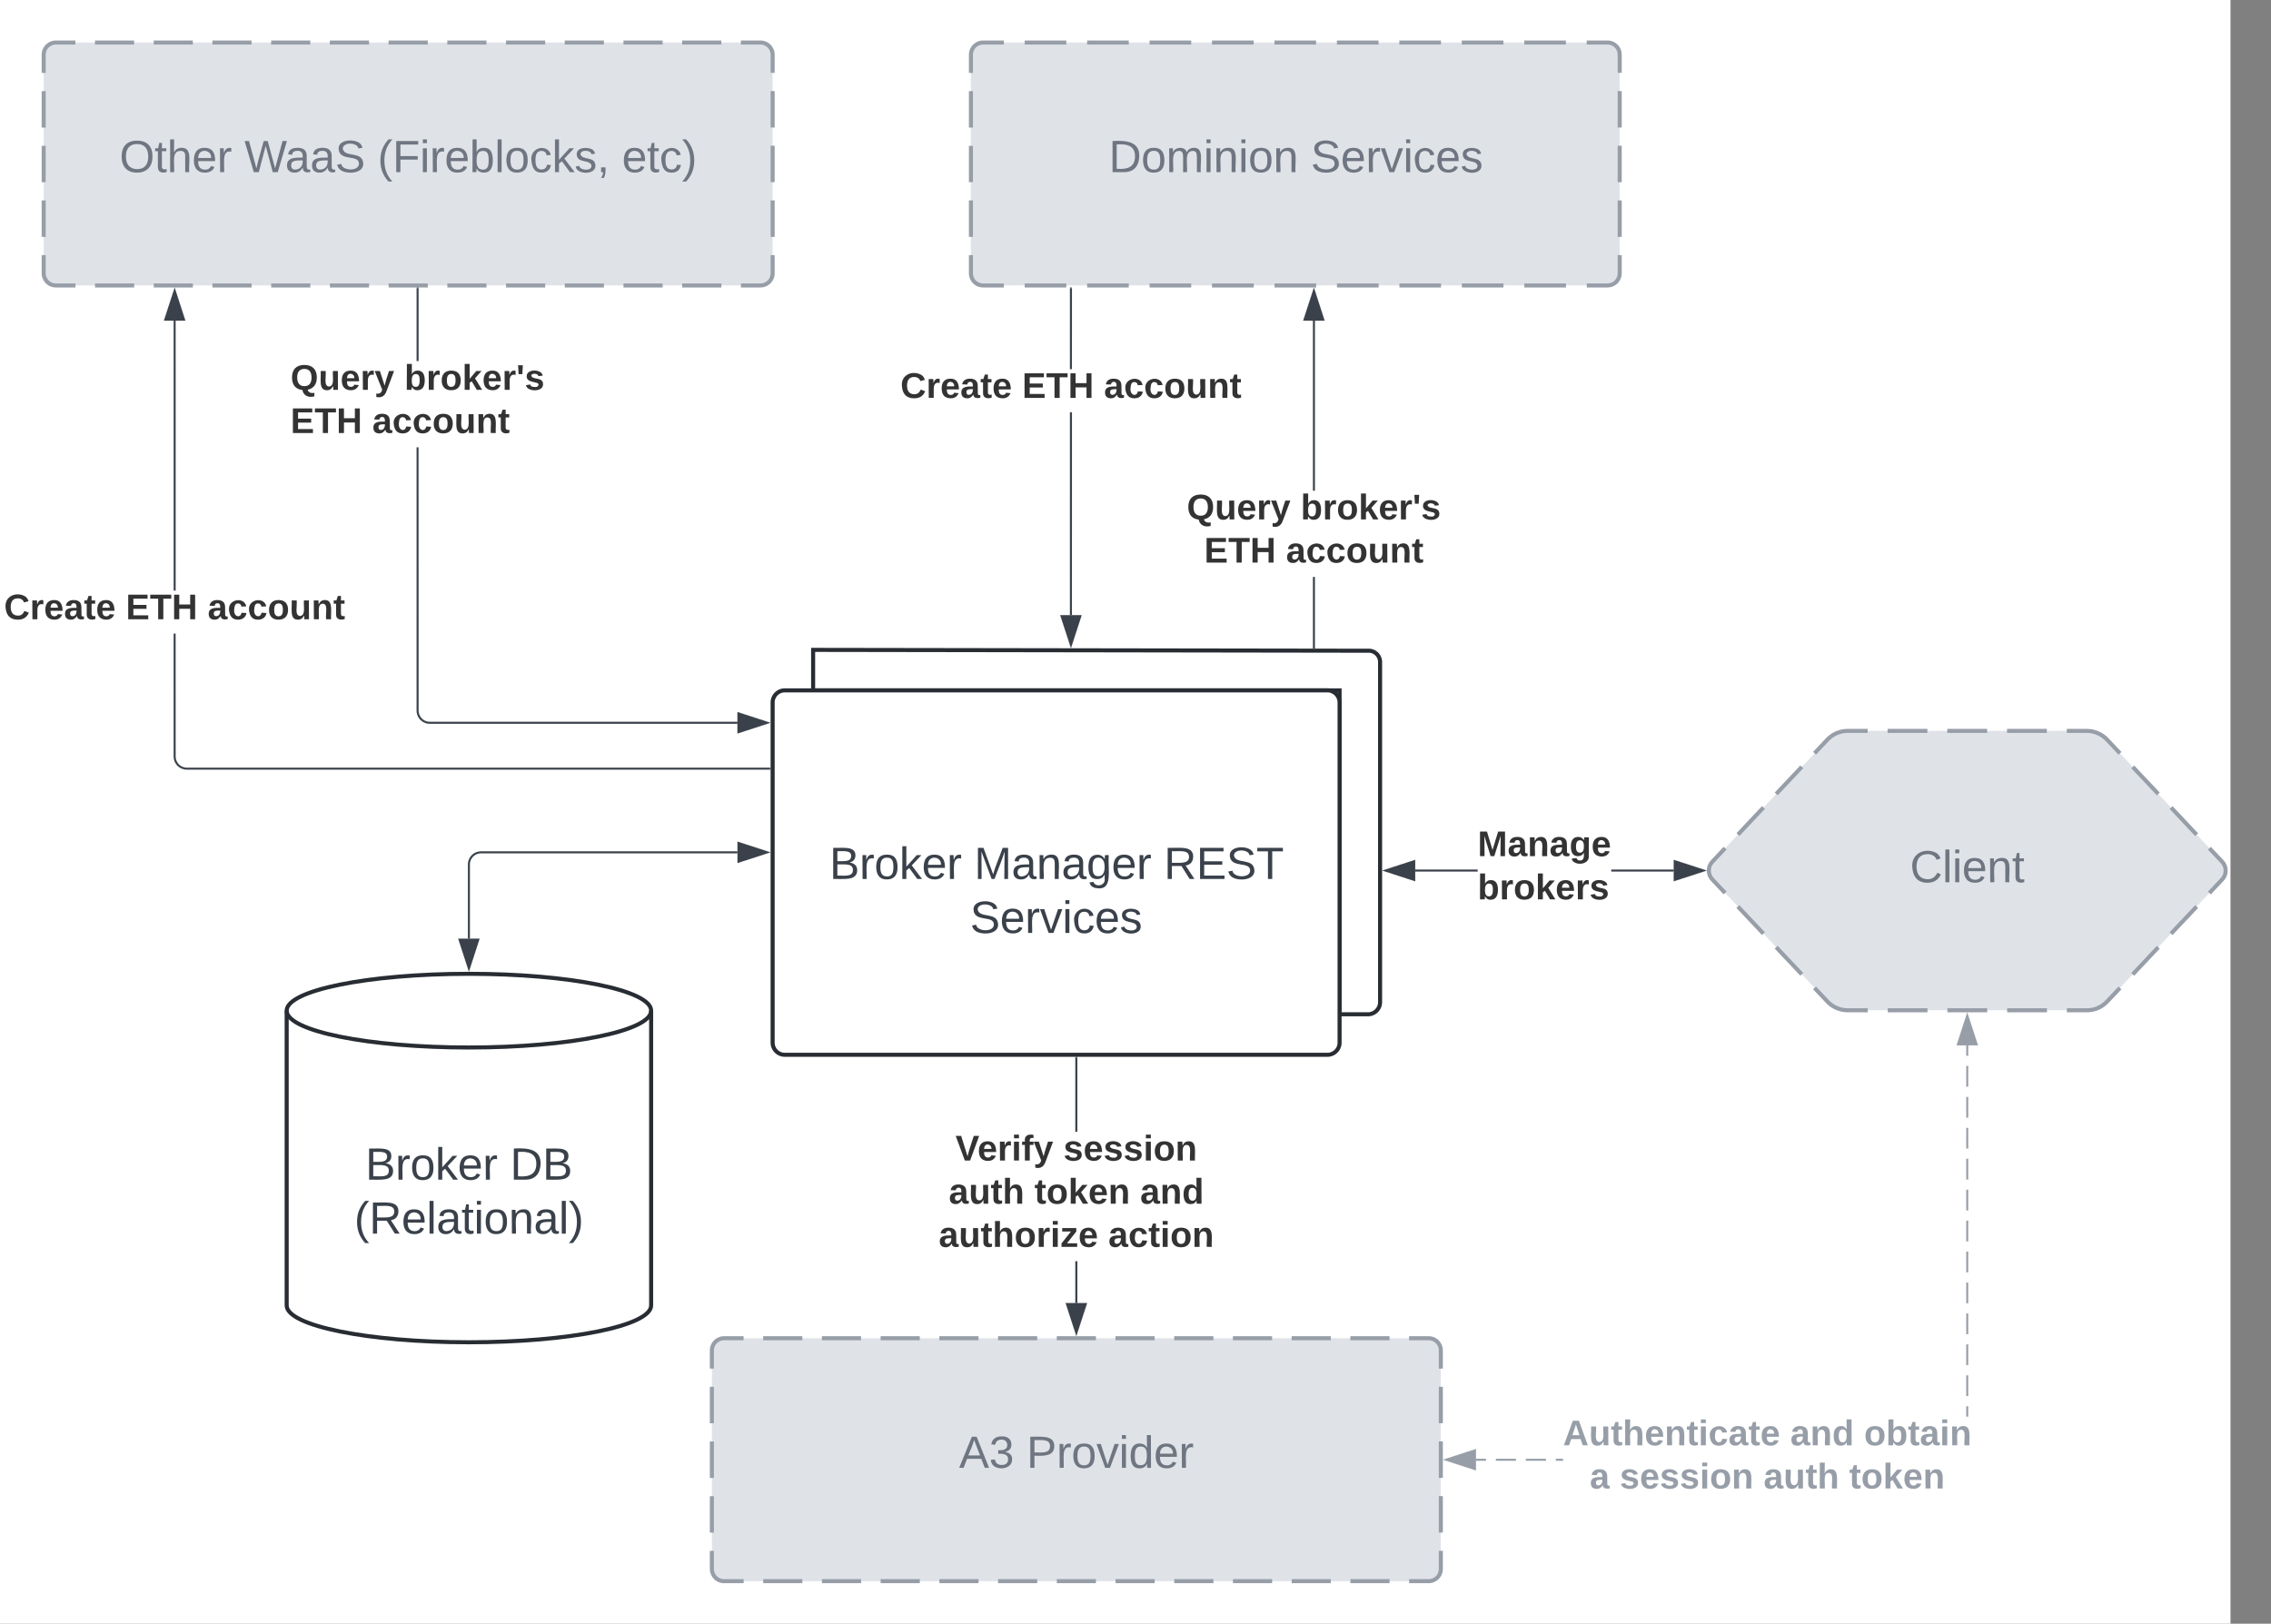 <svg xmlns="http://www.w3.org/2000/svg" xmlns:xlink="http://www.w3.org/1999/xlink" xmlns:lucid="lucid" width="1121.58" height="802"><rect width="100%" height="100%" fill="#808080" stroke="none"/><g transform="translate(-398.42 -59)" lucid:page-tab-id="0_0"><path d="M0 0h1500v1000H0z" fill="#fff"/><path d="M800 400v-20l274.02.42A5.6 5.6 0 0 1 1080 386v168a6 6 0 0 1-6 6h-13.9a.1.1 0 0 1-.1-.1V400H800z" stroke="#282c33" stroke-width="2" fill="#fff"/><path d="M780 406a6 6 0 0 1 6-6h268a6 6 0 0 1 6 6v168a6 6 0 0 1-6 6H786a6 6 0 0 1-6-6z" stroke="#282c33" stroke-width="2" fill="#fff"/><use xlink:href="#a" transform="matrix(1,0,0,1,780,400) translate(28.061 93.153)"/><use xlink:href="#b" transform="matrix(1,0,0,1,780,400) translate(99.542 93.153)"/><use xlink:href="#c" transform="matrix(1,0,0,1,780,400) translate(193.246 93.153)"/><use xlink:href="#d" transform="matrix(1,0,0,1,780,400) translate(97.474 119.819)"/><path d="M720 703.8c0 10.05-40.3 18.2-90 18.2s-90-8.15-90-18.2V558.2c0-10.05 40.3-18.2 90-18.2s90 8.15 90 18.2z" stroke="#282c33" stroke-width="2" fill="#fff"/><path d="M720 558.2c0 10.05-40.3 18.2-90 18.2s-90-8.15-90-18.2" stroke="#282c33" stroke-width="2" fill="none"/><use xlink:href="#a" transform="matrix(1,0,0,1,545,581.4) translate(33.858 60.278)"/><use xlink:href="#e" transform="matrix(1,0,0,1,545,581.4) translate(105.34 60.278)"/><use xlink:href="#f" transform="matrix(1,0,0,1,545,581.4) translate(28.395 86.944)"/><path d="M762.62 480H636a6 6 0 0 0-6 6v36.62" stroke="#3a414a" fill="none"/><path d="M777.38 480l-14.26 4.63v-9.27zM630 537.38l-4.63-14.26h9.26z" stroke="#3a414a" fill="#3a414a"/><path d="M927.8 362.8h-.94V262.66h.95zm0-121.48h-.94V201.5h.95z" stroke="#3a414a" stroke-width=".05" fill="#3a414a"/><path d="M927.8 201.5h-.94v-.5h.95z" fill="#3a414a"/><path stroke="#3a414a" stroke-width=".05" fill="#3a414a"/><path d="M927.33 377.58l-4.63-14.27h9.27z" fill="#3a414a"/><path d="M927.33 379.12l-5.3-16.28h10.6zm-3.98-15.33l3.98 12.24 4-12.25z" stroke="#3a414a" stroke-width=".05" fill="#3a414a"/><use xlink:href="#g" transform="matrix(1,0,0,1,843.086,241.322) translate(0.005 14.222)"/><use xlink:href="#h" transform="matrix(1,0,0,1,843.086,241.322) translate(60.153 14.222)"/><use xlink:href="#i" transform="matrix(1,0,0,1,843.086,241.322) translate(100.548 14.222)"/><path d="M1047.8 378.88h-.95V344h.95zm0-77.55h-.95v-83.95h.95z" stroke="#3a414a" stroke-width=".05" fill="#3a414a"/><path d="M1047.8 379.38h-.95v-.5h.95z" fill="#3a414a"/><path stroke="#3a414a" stroke-width=".05" fill="#3a414a"/><path d="M1051.96 216.88h-9.27l4.62-14.26z" fill="#3a414a"/><path d="M1052.6 217.36h-10.57l5.3-16.28zm-9.26-.95h7.96l-3.98-12.25z" stroke="#3a414a" stroke-width=".05" fill="#3a414a"/><use xlink:href="#j" transform="matrix(1,0,0,1,984.556,301.333) translate(0.005 14.222)"/><use xlink:href="#k" transform="matrix(1,0,0,1,984.556,301.333) translate(56.252 14.222)"/><use xlink:href="#l" transform="matrix(1,0,0,1,984.556,301.333) translate(8.598 35.556)"/><use xlink:href="#m" transform="matrix(1,0,0,1,984.556,301.333) translate(48.993 35.556)"/><path d="M1244.1 493.37a6.37 6.37 0 0 1 0-8.74l56.8-60.26A13.9 13.9 0 0 1 1311 420h118a13.9 13.9 0 0 1 10.1 4.37l56.8 60.26a6.37 6.37 0 0 1 0 8.74l-56.8 60.26A13.9 13.9 0 0 1 1429 558h-118a13.9 13.9 0 0 1-10.1-4.37z" fill="#dfe3e8"/><path d="M1256.73 471.24l12.62-13.4m6.3-6.7l12.62-13.38m6.3-6.7l6.32-6.7.8-.8.87-.7.92-.66.97-.57 1.02-.5 1.05-.4 1.1-.32 1.1-.22 1.12-.13 1.13-.05h9.83m9.84 0h19.66m9.84 0h19.66m9.84 0h19.66m9.84 0h9.83l1.13.05 1.13.13 1.1.23 1.1.33 1.05.4 1.03.5.98.57.93.65.88.72.8.8 6.32 6.7m6.3 6.7l12.63 13.38m6.3 6.7l12.62 13.4m6.3 6.7l6.32 6.68.6.75.48.83.35.9.22.94.07.96-.07.96-.22.94-.35.9-.5.82-.6.75-6.3 6.7m-6.3 6.7l-12.63 13.38m-6.3 6.7l-12.62 13.4m-6.3 6.7l-6.32 6.68-.8.8-.87.72-.92.65-.97.57-1.02.5-1.05.4-1.1.32-1.1.22-1.12.13-1.13.05h-9.83m-9.84 0h-19.66m-9.84 0h-19.66m-9.84 0h-19.66m-9.84 0H1311l-1.13-.05-1.13-.13-1.1-.23-1.1-.33-1.05-.4-1.03-.5-.98-.57-.93-.65-.88-.73-.8-.8-6.32-6.68m-6.3-6.7l-12.63-13.4m-6.3-6.7l-12.62-13.38m-6.3-6.7l-6.32-6.7-.6-.74-.48-.83-.35-.9-.22-.94-.07-.96.07-.96.22-.94.35-.9.5-.82.6-.75 6.3-6.7" stroke="#979ea8" stroke-width="2" fill="none"/><use xlink:href="#n" transform="matrix(1,0,0,1,1245,425) translate(96.703 69.778)"/><path d="M1128.18 489.48h-30.8v-.96h30.8zm96.8 0h-30.78v-.96h30.8z" stroke="#3a414a" stroke-width=".05" fill="#3a414a"/><path d="M1239.76 489l-14.27 4.63v-9.26z" fill="#3a414a"/><path d="M1241.3 489l-16.28 5.3v-10.6zm-15.33 3.98l12.25-3.98-12.25-3.98z" stroke="#3a414a" stroke-width=".05" fill="#3a414a"/><path d="M1096.88 493.63l-14.26-4.63 14.26-4.63z" fill="#3a414a"/><path d="M1097.36 494.3l-16.28-5.3 16.28-5.3zm-13.2-5.3l12.25 3.98v-7.96z" stroke="#3a414a" stroke-width=".05" fill="#3a414a"/><use xlink:href="#o" transform="matrix(1,0,0,1,1128.177,467.667) translate(0 14.222)"/><use xlink:href="#p" transform="matrix(1,0,0,1,1128.177,467.667) translate(0 35.556)"/><path d="M877.92 86a6 6 0 0 1 6-6h308.4a6 6 0 0 1 6 6v108a6 6 0 0 1-6 6H883.9a6 6 0 0 1-6-6z" fill="#dfe3e8"/><path d="M904.48 80h20.56m10.28 0h20.56m10.28 0h20.56M997 80h20.56m10.28 0h20.56m10.27 0h20.56m10.28 0h20.57m10.28 0h20.56m10.3 0h20.55m10.28 0h10.28l.95.07.9.22.88.35.8.5.72.6.62.72.5.8.35.88.22.9.07.95v9m0 9v18m0 9v18m0 9v18m0 9v9l-.06.94-.22.9-.36.88-.5.8-.6.72-.72.6-.8.5-.88.37-.9.23-.95.07h-10.27m-10.28 0h-20.56m-10.3 0h-20.55m-10.28 0h-20.56m-10.27 0h-20.56m-10.28 0h-20.56m-10.28 0H997m-10.28 0h-20.56m-10.28 0h-20.56m-10.28 0h-20.56m-10.28 0h-10.28l-.94-.07-.9-.22-.88-.35-.8-.5-.72-.6-.6-.72-.5-.8-.37-.88-.2-.9-.08-.95v-9m0-9v-18m0-9v-18m0-9v-18m0-9v-9l.07-.94.2-.9.37-.88.5-.8.6-.72.72-.6.8-.5.87-.37.9-.23.95-.07h10.28" stroke="#979ea8" stroke-width="2" fill="none"/><use xlink:href="#q" transform="matrix(1,0,0,1,882.92,85) translate(63.093 59.028)"/><use xlink:href="#r" transform="matrix(1,0,0,1,882.92,85) translate(162.846 59.028)"/><path d="M750 726a6 6 0 0 1 6-6h348a6 6 0 0 1 6 6v108a6 6 0 0 1-6 6H756a6 6 0 0 1-6-6z" fill="#dfe3e8"/><path d="M775.33 720h19.34m9.66 0h19.34m9.66 0h19.34m9.66 0h19.34m9.66 0h19.34m9.66 0h19.34m9.66 0h19.34m9.66 0h19.34m9.66 0h19.34m9.66 0h19.34m9.66 0h19.34m9.66 0h9.67l.94.07.9.22.88.35.8.5.72.6.6.72.5.8.37.88.23.9.07.95v9m0 9v18m0 9v18m0 9v18m0 9v9l-.07.94-.22.9-.35.88-.5.8-.6.72-.72.6-.8.5-.88.37-.9.23-.95.07h-9.67m-9.66 0h-19.34m-9.66 0h-19.34m-9.66 0h-19.34m-9.66 0h-19.34m-9.66 0h-19.34m-9.66 0h-19.34m-9.66 0h-19.34m-9.66 0h-19.34m-9.66 0h-19.34m-9.66 0h-19.34m-9.66 0h-19.34m-9.66 0H756l-.94-.07-.9-.22-.88-.35-.8-.5-.72-.6-.6-.72-.5-.8-.37-.88-.23-.9-.07-.95v-9m0-9v-18m0-9v-18m0-9v-18m0-9v-9l.07-.94.22-.9.35-.88.5-.8.6-.72.72-.6.8-.5.88-.37.9-.23.95-.07h9.67" stroke="#979ea8" stroke-width="2" fill="none"/><use xlink:href="#s" transform="matrix(1,0,0,1,755,725) translate(117.068 59.028)"/><use xlink:href="#t" transform="matrix(1,0,0,1,755,725) translate(150.401 59.028)"/><path d="M930.48 702.62h-.96V682h.96zm0-84.62h-.96v-36.5h.96z" stroke="#3a414a" stroke-width=".05" fill="#3a414a"/><path d="M930.48 581.5h-.96v-.5h.96z" fill="#3a414a"/><path stroke="#3a414a" stroke-width=".05" fill="#3a414a"/><path d="M930 717.38l-4.63-14.26h9.26z" fill="#3a414a"/><path d="M930 718.92l-5.3-16.28h10.6zm-3.98-15.33l3.98 12.25 3.98-12.26z" stroke="#3a414a" stroke-width=".05" fill="#3a414a"/><use xlink:href="#u" transform="matrix(1,0,0,1,862.025,618) translate(8.301 14.222)"/><use xlink:href="#v" transform="matrix(1,0,0,1,862.025,618) translate(61.585 14.222)"/><use xlink:href="#w" transform="matrix(1,0,0,1,862.025,618) translate(4.968 35.556)"/><use xlink:href="#x" transform="matrix(1,0,0,1,862.025,618) translate(47.289 35.556)"/><use xlink:href="#y" transform="matrix(1,0,0,1,862.025,618) translate(99.486 35.556)"/><use xlink:href="#z" transform="matrix(1,0,0,1,862.025,618) translate(0.005 56.889)"/><use xlink:href="#A" transform="matrix(1,0,0,1,862.025,618) translate(83.758 56.889)"/><path d="M1170.34 780.48h-3.52v-.96h3.52zm-8.45 0h-9.87v-.96h9.86zm-14.8 0h-9.86v-.96h9.86zm-14.8 0h-4.92v-.96h4.93zm238.17-21.8h-.94v-5.05h.94zm0-10.14h-.94v-10.2h.94zm0-15.28h-.94v-10.2h.94zm0-15.28h-.94v-10.2h.94zm0-15.28h-.94v-10.18h.94zm0-15.28h-.94v-10.18h.94zm0-15.27h-.94v-10.2h.94zm0-15.28h-.94v-10.2h.94zm0-15.28h-.94v-10.2h.94zm0-15.3h-.94v-10.17h.94zm0-15.27h-.94v-10.18h.94zm0-15.27h-.94v-10.2h.94zm0-15.28h-.94v-5.1h.94z" stroke="#979ea8" stroke-width=".05" fill="#979ea8"/><path d="M1374.63 574.88h-9.27l4.64-14.26z" fill="#979ea8"/><path d="M1375.3 575.36h-10.6l5.3-16.28zm-9.28-.95h7.96l-3.98-12.25z" stroke="#979ea8" stroke-width=".05" fill="#979ea8"/><path d="M1126.88 784.63l-14.26-4.63 14.26-4.63z" fill="#979ea8"/><path d="M1127.36 785.3l-16.28-5.3 16.28-5.3zm-13.2-5.3l12.25 3.98v-7.96z" stroke="#979ea8" stroke-width=".05" fill="#979ea8"/><g><use xlink:href="#B" transform="matrix(1,0,0,1,1170.34,758.667) translate(0.005 14.222)"/><use xlink:href="#C" transform="matrix(1,0,0,1,1170.34,758.667) translate(112.252 14.222)"/><use xlink:href="#D" transform="matrix(1,0,0,1,1170.34,758.667) translate(148.696 14.222)"/><use xlink:href="#E" transform="matrix(1,0,0,1,1170.34,758.667) translate(13.215 35.556)"/><use xlink:href="#F" transform="matrix(1,0,0,1,1170.34,758.667) translate(28.03 35.556)"/><use xlink:href="#G" transform="matrix(1,0,0,1,1170.34,758.667) translate(99.042 35.556)"/><use xlink:href="#H" transform="matrix(1,0,0,1,1170.34,758.667) translate(141.363 35.556)"/></g><path d="M420 86a6 6 0 0 1 6-6h348a6 6 0 0 1 6 6v108a6 6 0 0 1-6 6H426a6 6 0 0 1-6-6z" fill="#dfe3e8"/><path d="M445.33 80h19.34m9.66 0h19.34m9.66 0h19.34m9.66 0h19.34m9.66 0h19.34m9.66 0h19.34m9.66 0h19.34m9.66 0h19.34m9.66 0h19.34m9.66 0h19.34m9.66 0h19.34m9.66 0H774l.94.07.9.22.88.35.8.5.72.6.6.72.5.8.37.88.23.9.07.95v9m0 9v18m0 9v18m0 9v18m0 9v9l-.07.94-.22.9-.35.88-.5.8-.6.72-.72.6-.8.5-.88.37-.9.23-.95.07h-9.67m-9.66 0h-19.34m-9.66 0h-19.34m-9.66 0h-19.34m-9.66 0h-19.34m-9.66 0h-19.34m-9.66 0h-19.34m-9.66 0h-19.34m-9.66 0h-19.34m-9.66 0h-19.34m-9.66 0h-19.34m-9.66 0h-19.34m-9.66 0H426l-.94-.07-.9-.22-.88-.35-.8-.5-.72-.6-.6-.72-.5-.8-.37-.88-.23-.9-.07-.95v-9m0-9v-18m0-9v-18m0-9v-18m0-9v-9l.07-.94.22-.9.35-.88.5-.8.6-.72.72-.6.8-.5.88-.37.9-.23.95-.07h9.67" stroke="#979ea8" stroke-width="2" fill="none"/><g><use xlink:href="#I" transform="matrix(1,0,0,1,425,85) translate(32.438 59.028)"/><use xlink:href="#J" transform="matrix(1,0,0,1,425,85) translate(94.105 59.028)"/><use xlink:href="#K" transform="matrix(1,0,0,1,425,85) translate(159.907 59.028)"/><use xlink:href="#L" transform="matrix(1,0,0,1,425,85) translate(280.586 59.028)"/></g><path d="M485.14 432.65l.07.88.2.84.35.8.45.74.56.67.66.56.74.46.8.32.84.2.88.07H778.5v.94H490.65l-1-.08-.98-.23-.94-.4-.87-.52-.77-.65-.67-.78-.53-.86-.4-.93-.23-1-.08-1V372h.94zm0-81.98h-.95v-133.3h.94z" stroke="#3a414a" stroke-width=".05" fill="#3a414a"/><path d="M779 439.14h-.5v-.95h.5z" fill="#3a414a"/><path stroke="#3a414a" stroke-width=".05" fill="#3a414a"/><path d="M489.3 216.88h-9.27l4.64-14.26z" fill="#3a414a"/><path d="M489.96 217.36h-10.58l5.3-16.28zm-9.27-.95h7.95l-3.98-12.25z" stroke="#3a414a" stroke-width=".05" fill="#3a414a"/><g><use xlink:href="#g" transform="matrix(1,0,0,1,400.42,350.667) translate(0 14.222)"/><use xlink:href="#h" transform="matrix(1,0,0,1,400.42,350.667) translate(60.148 14.222)"/><use xlink:href="#i" transform="matrix(1,0,0,1,400.42,350.667) translate(100.543 14.222)"/></g><path d="M605.14 409.98l.07.88.2.85.35.8.45.75.56.66.66.57.74.45.8.33.84.2.88.07h151.94v.96H610.65l-1-.08-1-.24-.92-.4-.87-.52-.77-.66-.67-.77-.53-.86-.4-.94-.23-1-.08-.98V280h.94zm0-172.65h-.95V201.5h.94z" stroke="#3a414a" stroke-width=".05" fill="#3a414a"/><path d="M605.14 201.5h-.95v-.5h.94z" fill="#3a414a"/><path stroke="#3a414a" stroke-width=".05" fill="#3a414a"/><path d="M777.38 416l-14.26 4.63v-9.26z" fill="#3a414a"/><path d="M778.92 416l-16.28 5.3v-10.6zm-15.33 3.98l12.25-3.98-12.26-3.98z" stroke="#3a414a" stroke-width=".05" fill="#3a414a"/><g><use xlink:href="#j" transform="matrix(1,0,0,1,541.901,237.333) translate(0 14.222)"/><use xlink:href="#M" transform="matrix(1,0,0,1,541.901,237.333) translate(56.247 14.222)"/><use xlink:href="#l" transform="matrix(1,0,0,1,541.901,237.333) translate(0 35.556)"/><use xlink:href="#m" transform="matrix(1,0,0,1,541.901,237.333) translate(40.395 35.556)"/></g><defs><path fill="#3a414a" d="M160-131c35 5 61 23 61 61C221 17 115-2 30 0v-248c76 3 177-17 177 60 0 33-19 50-47 57zm-97-11c50-1 110 9 110-42 0-47-63-36-110-37v79zm0 115c55-2 124 14 124-45 0-56-70-42-124-44v89" id="N"/><path fill="#3a414a" d="M114-163C36-179 61-72 57 0H25l-1-190h30c1 12-1 29 2 39 6-27 23-49 58-41v29" id="O"/><path fill="#3a414a" d="M100-194c62-1 85 37 85 99 1 63-27 99-86 99S16-35 15-95c0-66 28-99 85-99zM99-20c44 1 53-31 53-75 0-43-8-75-51-75s-53 32-53 75 10 74 51 75" id="P"/><path fill="#3a414a" d="M143 0L79-87 56-68V0H24v-261h32v163l83-92h37l-77 82L181 0h-38" id="Q"/><path fill="#3a414a" d="M100-194c63 0 86 42 84 106H49c0 40 14 67 53 68 26 1 43-12 49-29l28 8c-11 28-37 45-77 45C44 4 14-33 15-96c1-61 26-98 85-98zm52 81c6-60-76-77-97-28-3 7-6 17-6 28h103" id="R"/><g id="a"><use transform="matrix(0.062,0,0,0.062,0,0)" xlink:href="#N"/><use transform="matrix(0.062,0,0,0.062,14.815,0)" xlink:href="#O"/><use transform="matrix(0.062,0,0,0.062,22.16,0)" xlink:href="#P"/><use transform="matrix(0.062,0,0,0.062,34.506,0)" xlink:href="#Q"/><use transform="matrix(0.062,0,0,0.062,45.617,0)" xlink:href="#R"/><use transform="matrix(0.062,0,0,0.062,57.963,0)" xlink:href="#O"/></g><path fill="#3a414a" d="M240 0l2-218c-23 76-54 145-80 218h-23L58-218 59 0H30v-248h44l77 211c21-75 51-140 76-211h43V0h-30" id="S"/><path fill="#3a414a" d="M141-36C126-15 110 5 73 4 37 3 15-17 15-53c-1-64 63-63 125-63 3-35-9-54-41-54-24 1-41 7-42 31l-33-3c5-37 33-52 76-52 45 0 72 20 72 64v82c-1 20 7 32 28 27v20c-31 9-61-2-59-35zM48-53c0 20 12 33 32 33 41-3 63-29 60-74-43 2-92-5-92 41" id="T"/><path fill="#3a414a" d="M117-194c89-4 53 116 60 194h-32v-121c0-31-8-49-39-48C34-167 62-67 57 0H25l-1-190h30c1 10-1 24 2 32 11-22 29-35 61-36" id="U"/><path fill="#3a414a" d="M177-190C167-65 218 103 67 71c-23-6-38-20-44-43l32-5c15 47 100 32 89-28v-30C133-14 115 1 83 1 29 1 15-40 15-95c0-56 16-97 71-98 29-1 48 16 59 35 1-10 0-23 2-32h30zM94-22c36 0 50-32 50-73 0-42-14-75-50-75-39 0-46 34-46 75s6 73 46 73" id="V"/><g id="b"><use transform="matrix(0.062,0,0,0.062,0,0)" xlink:href="#S"/><use transform="matrix(0.062,0,0,0.062,18.457,0)" xlink:href="#T"/><use transform="matrix(0.062,0,0,0.062,30.802,0)" xlink:href="#U"/><use transform="matrix(0.062,0,0,0.062,43.148,0)" xlink:href="#T"/><use transform="matrix(0.062,0,0,0.062,55.494,0)" xlink:href="#V"/><use transform="matrix(0.062,0,0,0.062,67.84,0)" xlink:href="#R"/><use transform="matrix(0.062,0,0,0.062,80.185,0)" xlink:href="#O"/></g><path fill="#3a414a" d="M233-177c-1 41-23 64-60 70L243 0h-38l-65-103H63V0H30v-248c88 3 205-21 203 71zM63-129c60-2 137 13 137-47 0-61-80-42-137-45v92" id="W"/><path fill="#3a414a" d="M30 0v-248h187v28H63v79h144v27H63v87h162V0H30" id="X"/><path fill="#3a414a" d="M185-189c-5-48-123-54-124 2 14 75 158 14 163 119 3 78-121 87-175 55-17-10-28-26-33-46l33-7c5 56 141 63 141-1 0-78-155-14-162-118-5-82 145-84 179-34 5 7 8 16 11 25" id="Y"/><path fill="#3a414a" d="M127-220V0H93v-220H8v-28h204v28h-85" id="Z"/><g id="c"><use transform="matrix(0.062,0,0,0.062,0,0)" xlink:href="#W"/><use transform="matrix(0.062,0,0,0.062,15.988,0)" xlink:href="#X"/><use transform="matrix(0.062,0,0,0.062,30.802,0)" xlink:href="#Y"/><use transform="matrix(0.062,0,0,0.062,45.617,0)" xlink:href="#Z"/></g><path fill="#3a414a" d="M108 0H70L1-190h34L89-25l56-165h34" id="aa"/><path fill="#3a414a" d="M24-231v-30h32v30H24zM24 0v-190h32V0H24" id="ab"/><path fill="#3a414a" d="M96-169c-40 0-48 33-48 73s9 75 48 75c24 0 41-14 43-38l32 2c-6 37-31 61-74 61-59 0-76-41-82-99-10-93 101-131 147-64 4 7 5 14 7 22l-32 3c-4-21-16-35-41-35" id="ac"/><path fill="#3a414a" d="M135-143c-3-34-86-38-87 0 15 53 115 12 119 90S17 21 10-45l28-5c4 36 97 45 98 0-10-56-113-15-118-90-4-57 82-63 122-42 12 7 21 19 24 35" id="ad"/><g id="d"><use transform="matrix(0.062,0,0,0.062,0,0)" xlink:href="#Y"/><use transform="matrix(0.062,0,0,0.062,14.815,0)" xlink:href="#R"/><use transform="matrix(0.062,0,0,0.062,27.16,0)" xlink:href="#O"/><use transform="matrix(0.062,0,0,0.062,34.506,0)" xlink:href="#aa"/><use transform="matrix(0.062,0,0,0.062,45.617,0)" xlink:href="#ab"/><use transform="matrix(0.062,0,0,0.062,50.494,0)" xlink:href="#ac"/><use transform="matrix(0.062,0,0,0.062,61.605,0)" xlink:href="#R"/><use transform="matrix(0.062,0,0,0.062,73.951,0)" xlink:href="#ad"/></g><path fill="#3a414a" d="M30-248c118-7 216 8 213 122C240-48 200 0 122 0H30v-248zM63-27c89 8 146-16 146-99s-60-101-146-95v194" id="ae"/><g id="e"><use transform="matrix(0.062,0,0,0.062,0,0)" xlink:href="#ae"/><use transform="matrix(0.062,0,0,0.062,15.988,0)" xlink:href="#N"/></g><path fill="#3a414a" d="M87 75C49 33 22-17 22-94c0-76 28-126 65-167h31c-38 41-64 92-64 168S80 34 118 75H87" id="af"/><path fill="#3a414a" d="M24 0v-261h32V0H24" id="ag"/><path fill="#3a414a" d="M59-47c-2 24 18 29 38 22v24C64 9 27 4 27-40v-127H5v-23h24l9-43h21v43h35v23H59v120" id="ah"/><path fill="#3a414a" d="M33-261c38 41 65 92 65 168S71 34 33 75H2C39 34 66-17 66-93S39-220 2-261h31" id="ai"/><g id="f"><use transform="matrix(0.062,0,0,0.062,0,0)" xlink:href="#af"/><use transform="matrix(0.062,0,0,0.062,7.346,0)" xlink:href="#W"/><use transform="matrix(0.062,0,0,0.062,23.333,0)" xlink:href="#R"/><use transform="matrix(0.062,0,0,0.062,35.679,0)" xlink:href="#ag"/><use transform="matrix(0.062,0,0,0.062,40.556,0)" xlink:href="#T"/><use transform="matrix(0.062,0,0,0.062,52.901,0)" xlink:href="#ah"/><use transform="matrix(0.062,0,0,0.062,59.074,0)" xlink:href="#ab"/><use transform="matrix(0.062,0,0,0.062,63.951,0)" xlink:href="#P"/><use transform="matrix(0.062,0,0,0.062,76.296,0)" xlink:href="#U"/><use transform="matrix(0.062,0,0,0.062,88.642,0)" xlink:href="#T"/><use transform="matrix(0.062,0,0,0.062,100.988,0)" xlink:href="#ag"/><use transform="matrix(0.062,0,0,0.062,105.864,0)" xlink:href="#ai"/></g><path fill="#333" d="M67-125c0 53 21 87 73 88 37 1 54-22 65-47l45 17C233-25 199 4 140 4 58 4 20-42 15-125 8-235 124-281 211-232c18 10 29 29 36 50l-46 12c-8-25-30-41-62-41-52 0-71 34-72 86" id="aj"/><path fill="#333" d="M135-150c-39-12-60 13-60 57V0H25l-1-190h47c2 13-1 29 3 40 6-28 27-53 61-41v41" id="ak"/><path fill="#333" d="M185-48c-13 30-37 53-82 52C43 2 14-33 14-96s30-98 90-98c62 0 83 45 84 108H66c0 31 8 55 39 56 18 0 30-7 34-22zm-45-69c5-46-57-63-70-21-2 6-4 13-4 21h74" id="al"/><path fill="#333" d="M133-34C117-15 103 5 69 4 32 3 11-16 11-54c-1-60 55-63 116-61 1-26-3-47-28-47-18 1-26 9-28 27l-52-2c7-38 36-58 82-57s74 22 75 68l1 82c-1 14 12 18 25 15v27c-30 8-71 5-69-32zm-48 3c29 0 43-24 42-57-32 0-66-3-65 30 0 17 8 27 23 27" id="am"/><path fill="#333" d="M115-3C79 11 28 4 28-45v-112H4v-33h27l15-45h31v45h36v33H77v99c-1 23 16 31 38 25v30" id="an"/><g id="g"><use transform="matrix(0.049,0,0,0.049,0,0)" xlink:href="#aj"/><use transform="matrix(0.049,0,0,0.049,12.79,0)" xlink:href="#ak"/><use transform="matrix(0.049,0,0,0.049,19.704,0)" xlink:href="#al"/><use transform="matrix(0.049,0,0,0.049,29.58,0)" xlink:href="#am"/><use transform="matrix(0.049,0,0,0.049,39.457,0)" xlink:href="#an"/><use transform="matrix(0.049,0,0,0.049,45.333,0)" xlink:href="#al"/></g><path fill="#333" d="M24 0v-248h195v40H76v63h132v40H76v65h150V0H24" id="ao"/><path fill="#333" d="M136-208V0H84v-208H4v-40h212v40h-80" id="ap"/><path fill="#333" d="M186 0v-106H76V0H24v-248h52v99h110v-99h50V0h-50" id="aq"/><g id="h"><use transform="matrix(0.049,0,0,0.049,0,0)" xlink:href="#ao"/><use transform="matrix(0.049,0,0,0.049,11.852,0)" xlink:href="#ap"/><use transform="matrix(0.049,0,0,0.049,22.667,0)" xlink:href="#aq"/></g><path fill="#333" d="M190-63c-7 42-38 67-86 67-59 0-84-38-90-98-12-110 154-137 174-36l-49 2c-2-19-15-32-35-32-30 0-35 28-38 64-6 74 65 87 74 30" id="ar"/><path fill="#333" d="M110-194c64 0 96 36 96 99 0 64-35 99-97 99-61 0-95-36-95-99 0-62 34-99 96-99zm-1 164c35 0 45-28 45-65 0-40-10-65-43-65-34 0-45 26-45 65 0 36 10 65 43 65" id="as"/><path fill="#333" d="M85 4C-2 5 27-109 22-190h50c7 57-23 150 33 157 60-5 35-97 40-157h50l1 190h-47c-2-12 1-28-3-38-12 25-28 42-61 42" id="at"/><path fill="#333" d="M135-194c87-1 58 113 63 194h-50c-7-57 23-157-34-157-59 0-34 97-39 157H25l-1-190h47c2 12-1 28 3 38 12-26 28-41 61-42" id="au"/><g id="i"><use transform="matrix(0.049,0,0,0.049,0,0)" xlink:href="#am"/><use transform="matrix(0.049,0,0,0.049,9.877,0)" xlink:href="#ar"/><use transform="matrix(0.049,0,0,0.049,19.753,0)" xlink:href="#ar"/><use transform="matrix(0.049,0,0,0.049,29.63,0)" xlink:href="#as"/><use transform="matrix(0.049,0,0,0.049,40.444,0)" xlink:href="#at"/><use transform="matrix(0.049,0,0,0.049,51.259,0)" xlink:href="#au"/><use transform="matrix(0.049,0,0,0.049,62.074,0)" xlink:href="#an"/></g><path fill="#333" d="M140-251c80 0 125 45 125 126 0 70-33 111-92 124 6 28 34 38 68 31l-1 36C177 83 129 55 120 2 51-6 15-50 15-125c0-81 44-126 125-126zm-1 214c52 0 73-35 73-88 0-50-21-86-72-86-52 0-73 35-73 86s22 88 72 88" id="av"/><path fill="#333" d="M123 10C108 53 80 86 19 72V37c35 8 53-11 59-39L3-190h52l48 148c12-52 28-100 44-148h51" id="aw"/><g id="j"><use transform="matrix(0.049,0,0,0.049,0,0)" xlink:href="#av"/><use transform="matrix(0.049,0,0,0.049,13.827,0)" xlink:href="#at"/><use transform="matrix(0.049,0,0,0.049,24.642,0)" xlink:href="#al"/><use transform="matrix(0.049,0,0,0.049,34.519,0)" xlink:href="#ak"/><use transform="matrix(0.049,0,0,0.049,41.432,0)" xlink:href="#aw"/></g><path fill="#333" d="M135-194c52 0 70 43 70 98 0 56-19 99-73 100-30 1-46-15-58-35L72 0H24l1-261h50v104c11-23 29-37 60-37zM114-30c31 0 40-27 40-66 0-37-7-63-39-63s-41 28-41 65c0 36 8 64 40 64" id="ax"/><path fill="#333" d="M147 0L96-86 75-71V0H25v-261h50v150l67-79h53l-66 74L201 0h-54" id="ay"/><path fill="#333" d="M62-158H24l-5-90h48" id="az"/><path fill="#333" d="M137-138c1-29-70-34-71-4 15 46 118 7 119 86 1 83-164 76-172 9l43-7c4 19 20 25 44 25 33 8 57-30 24-41C81-84 22-81 20-136c-2-80 154-74 161-7" id="aA"/><g id="k"><use transform="matrix(0.049,0,0,0.049,0,0)" xlink:href="#ax"/><use transform="matrix(0.049,0,0,0.049,10.815,0)" xlink:href="#ak"/><use transform="matrix(0.049,0,0,0.049,17.728,0)" xlink:href="#as"/><use transform="matrix(0.049,0,0,0.049,28.543,0)" xlink:href="#ay"/><use transform="matrix(0.049,0,0,0.049,38.42,0)" xlink:href="#al"/><use transform="matrix(0.049,0,0,0.049,48.296,0)" xlink:href="#ak"/><use transform="matrix(0.049,0,0,0.049,55.21,0)" xlink:href="#az"/><use transform="matrix(0.049,0,0,0.049,59.407,0)" xlink:href="#aA"/></g><g id="l"><use transform="matrix(0.049,0,0,0.049,0,0)" xlink:href="#ao"/><use transform="matrix(0.049,0,0,0.049,11.852,0)" xlink:href="#ap"/><use transform="matrix(0.049,0,0,0.049,22.667,0)" xlink:href="#aq"/></g><g id="m"><use transform="matrix(0.049,0,0,0.049,0,0)" xlink:href="#am"/><use transform="matrix(0.049,0,0,0.049,9.877,0)" xlink:href="#ar"/><use transform="matrix(0.049,0,0,0.049,19.753,0)" xlink:href="#ar"/><use transform="matrix(0.049,0,0,0.049,29.63,0)" xlink:href="#as"/><use transform="matrix(0.049,0,0,0.049,40.444,0)" xlink:href="#at"/><use transform="matrix(0.049,0,0,0.049,51.259,0)" xlink:href="#au"/><use transform="matrix(0.049,0,0,0.049,62.074,0)" xlink:href="#an"/></g><path fill="#6f7681" d="M212-179c-10-28-35-45-73-45-59 0-87 40-87 99 0 60 29 101 89 101 43 0 62-24 78-52l27 14C228-24 195 4 139 4 59 4 22-46 18-125c-6-104 99-153 187-111 19 9 31 26 39 46" id="aB"/><path fill="#6f7681" d="M24 0v-261h32V0H24" id="aC"/><path fill="#6f7681" d="M24-231v-30h32v30H24zM24 0v-190h32V0H24" id="aD"/><path fill="#6f7681" d="M100-194c63 0 86 42 84 106H49c0 40 14 67 53 68 26 1 43-12 49-29l28 8c-11 28-37 45-77 45C44 4 14-33 15-96c1-61 26-98 85-98zm52 81c6-60-76-77-97-28-3 7-6 17-6 28h103" id="aE"/><path fill="#6f7681" d="M117-194c89-4 53 116 60 194h-32v-121c0-31-8-49-39-48C34-167 62-67 57 0H25l-1-190h30c1 10-1 24 2 32 11-22 29-35 61-36" id="aF"/><path fill="#6f7681" d="M59-47c-2 24 18 29 38 22v24C64 9 27 4 27-40v-127H5v-23h24l9-43h21v43h35v23H59v120" id="aG"/><g id="n"><use transform="matrix(0.062,0,0,0.062,0,0)" xlink:href="#aB"/><use transform="matrix(0.062,0,0,0.062,15.988,0)" xlink:href="#aC"/><use transform="matrix(0.062,0,0,0.062,20.864,0)" xlink:href="#aD"/><use transform="matrix(0.062,0,0,0.062,25.741,0)" xlink:href="#aE"/><use transform="matrix(0.062,0,0,0.062,38.086,0)" xlink:href="#aF"/><use transform="matrix(0.062,0,0,0.062,50.432,0)" xlink:href="#aG"/></g><path fill="#333" d="M230 0l2-204L168 0h-37L68-204 70 0H24v-248h70l56 185 57-185h69V0h-46" id="aH"/><path fill="#333" d="M195-6C206 82 75 100 31 46c-4-6-6-13-8-21l49-6c3 16 16 24 34 25 40 0 42-37 40-79-11 22-30 35-61 35-53 0-70-43-70-97 0-56 18-96 73-97 30 0 46 14 59 34l2-30h47zm-90-29c32 0 41-27 41-63 0-35-9-62-40-62-32 0-39 29-40 63 0 36 9 62 39 62" id="aI"/><g id="o"><use transform="matrix(0.049,0,0,0.049,0,0)" xlink:href="#aH"/><use transform="matrix(0.049,0,0,0.049,14.765,0)" xlink:href="#am"/><use transform="matrix(0.049,0,0,0.049,24.642,0)" xlink:href="#au"/><use transform="matrix(0.049,0,0,0.049,35.457,0)" xlink:href="#am"/><use transform="matrix(0.049,0,0,0.049,45.333,0)" xlink:href="#aI"/><use transform="matrix(0.049,0,0,0.049,56.148,0)" xlink:href="#al"/></g><g id="p"><use transform="matrix(0.049,0,0,0.049,0,0)" xlink:href="#ax"/><use transform="matrix(0.049,0,0,0.049,10.815,0)" xlink:href="#ak"/><use transform="matrix(0.049,0,0,0.049,17.728,0)" xlink:href="#as"/><use transform="matrix(0.049,0,0,0.049,28.543,0)" xlink:href="#ay"/><use transform="matrix(0.049,0,0,0.049,38.42,0)" xlink:href="#al"/><use transform="matrix(0.049,0,0,0.049,48.296,0)" xlink:href="#ak"/><use transform="matrix(0.049,0,0,0.049,55.21,0)" xlink:href="#aA"/></g><path fill="#6f7681" d="M30-248c118-7 216 8 213 122C240-48 200 0 122 0H30v-248zM63-27c89 8 146-16 146-99s-60-101-146-95v194" id="aJ"/><path fill="#6f7681" d="M100-194c62-1 85 37 85 99 1 63-27 99-86 99S16-35 15-95c0-66 28-99 85-99zM99-20c44 1 53-31 53-75 0-43-8-75-51-75s-53 32-53 75 10 74 51 75" id="aK"/><path fill="#6f7681" d="M210-169c-67 3-38 105-44 169h-31v-121c0-29-5-50-35-48C34-165 62-65 56 0H25l-1-190h30c1 10-1 24 2 32 10-44 99-50 107 0 11-21 27-35 58-36 85-2 47 119 55 194h-31v-121c0-29-5-49-35-48" id="aL"/><g id="q"><use transform="matrix(0.062,0,0,0.062,0,0)" xlink:href="#aJ"/><use transform="matrix(0.062,0,0,0.062,15.988,0)" xlink:href="#aK"/><use transform="matrix(0.062,0,0,0.062,28.333,0)" xlink:href="#aL"/><use transform="matrix(0.062,0,0,0.062,46.79,0)" xlink:href="#aD"/><use transform="matrix(0.062,0,0,0.062,51.667,0)" xlink:href="#aF"/><use transform="matrix(0.062,0,0,0.062,64.012,0)" xlink:href="#aD"/><use transform="matrix(0.062,0,0,0.062,68.889,0)" xlink:href="#aK"/><use transform="matrix(0.062,0,0,0.062,81.235,0)" xlink:href="#aF"/></g><path fill="#6f7681" d="M185-189c-5-48-123-54-124 2 14 75 158 14 163 119 3 78-121 87-175 55-17-10-28-26-33-46l33-7c5 56 141 63 141-1 0-78-155-14-162-118-5-82 145-84 179-34 5 7 8 16 11 25" id="aM"/><path fill="#6f7681" d="M114-163C36-179 61-72 57 0H25l-1-190h30c1 12-1 29 2 39 6-27 23-49 58-41v29" id="aN"/><path fill="#6f7681" d="M108 0H70L1-190h34L89-25l56-165h34" id="aO"/><path fill="#6f7681" d="M96-169c-40 0-48 33-48 73s9 75 48 75c24 0 41-14 43-38l32 2c-6 37-31 61-74 61-59 0-76-41-82-99-10-93 101-131 147-64 4 7 5 14 7 22l-32 3c-4-21-16-35-41-35" id="aP"/><path fill="#6f7681" d="M135-143c-3-34-86-38-87 0 15 53 115 12 119 90S17 21 10-45l28-5c4 36 97 45 98 0-10-56-113-15-118-90-4-57 82-63 122-42 12 7 21 19 24 35" id="aQ"/><g id="r"><use transform="matrix(0.062,0,0,0.062,0,0)" xlink:href="#aM"/><use transform="matrix(0.062,0,0,0.062,14.815,0)" xlink:href="#aE"/><use transform="matrix(0.062,0,0,0.062,27.16,0)" xlink:href="#aN"/><use transform="matrix(0.062,0,0,0.062,34.506,0)" xlink:href="#aO"/><use transform="matrix(0.062,0,0,0.062,45.617,0)" xlink:href="#aD"/><use transform="matrix(0.062,0,0,0.062,50.494,0)" xlink:href="#aP"/><use transform="matrix(0.062,0,0,0.062,61.605,0)" xlink:href="#aE"/><use transform="matrix(0.062,0,0,0.062,73.951,0)" xlink:href="#aQ"/></g><path fill="#6f7681" d="M205 0l-28-72H64L36 0H1l101-248h38L239 0h-34zm-38-99l-47-123c-12 45-31 82-46 123h93" id="aR"/><path fill="#6f7681" d="M126-127c33 6 58 20 58 59 0 88-139 92-164 29-3-8-5-16-6-25l32-3c6 27 21 44 54 44 32 0 52-15 52-46 0-38-36-46-79-43v-28c39 1 72-4 72-42 0-27-17-43-46-43-28 0-47 15-49 41l-32-3c6-42 35-63 81-64 48-1 79 21 79 65 0 36-21 52-52 59" id="aS"/><g id="s"><use transform="matrix(0.062,0,0,0.062,0,0)" xlink:href="#aR"/><use transform="matrix(0.062,0,0,0.062,14.815,0)" xlink:href="#aS"/></g><path fill="#6f7681" d="M30-248c87 1 191-15 191 75 0 78-77 80-158 76V0H30v-248zm33 125c57 0 124 11 124-50 0-59-68-47-124-48v98" id="aT"/><path fill="#6f7681" d="M85-194c31 0 48 13 60 33l-1-100h32l1 261h-30c-2-10 0-23-3-31C134-8 116 4 85 4 32 4 16-35 15-94c0-66 23-100 70-100zm9 24c-40 0-46 34-46 75 0 40 6 74 45 74 42 0 51-32 51-76 0-42-9-74-50-73" id="aU"/><g id="t"><use transform="matrix(0.062,0,0,0.062,0,0)" xlink:href="#aT"/><use transform="matrix(0.062,0,0,0.062,14.815,0)" xlink:href="#aN"/><use transform="matrix(0.062,0,0,0.062,22.16,0)" xlink:href="#aK"/><use transform="matrix(0.062,0,0,0.062,34.506,0)" xlink:href="#aO"/><use transform="matrix(0.062,0,0,0.062,45.617,0)" xlink:href="#aD"/><use transform="matrix(0.062,0,0,0.062,50.494,0)" xlink:href="#aU"/><use transform="matrix(0.062,0,0,0.062,62.84,0)" xlink:href="#aE"/><use transform="matrix(0.062,0,0,0.062,75.185,0)" xlink:href="#aN"/></g><path fill="#333" d="M147 0H94L2-248h55l64 206c17-72 42-137 63-206h54" id="aV"/><path fill="#333" d="M25-224v-37h50v37H25zM25 0v-190h50V0H25" id="aW"/><path fill="#333" d="M121-226c-27-7-43 5-38 36h38v33H83V0H34v-157H6v-33h28c-9-59 32-81 87-68v32" id="aX"/><g id="u"><use transform="matrix(0.049,0,0,0.049,0,0)" xlink:href="#aV"/><use transform="matrix(0.049,0,0,0.049,10.864,0)" xlink:href="#al"/><use transform="matrix(0.049,0,0,0.049,20.741,0)" xlink:href="#ak"/><use transform="matrix(0.049,0,0,0.049,27.654,0)" xlink:href="#aW"/><use transform="matrix(0.049,0,0,0.049,32.593,0)" xlink:href="#aX"/><use transform="matrix(0.049,0,0,0.049,38.469,0)" xlink:href="#aw"/></g><g id="v"><use transform="matrix(0.049,0,0,0.049,0,0)" xlink:href="#aA"/><use transform="matrix(0.049,0,0,0.049,9.877,0)" xlink:href="#al"/><use transform="matrix(0.049,0,0,0.049,19.753,0)" xlink:href="#aA"/><use transform="matrix(0.049,0,0,0.049,29.63,0)" xlink:href="#aA"/><use transform="matrix(0.049,0,0,0.049,39.506,0)" xlink:href="#aW"/><use transform="matrix(0.049,0,0,0.049,44.444,0)" xlink:href="#as"/><use transform="matrix(0.049,0,0,0.049,55.259,0)" xlink:href="#au"/></g><path fill="#333" d="M114-157C55-157 80-60 75 0H25v-261h50l-1 109c12-26 28-41 61-42 86-1 58 113 63 194h-50c-7-57 23-157-34-157" id="aY"/><g id="w"><use transform="matrix(0.049,0,0,0.049,0,0)" xlink:href="#am"/><use transform="matrix(0.049,0,0,0.049,9.877,0)" xlink:href="#at"/><use transform="matrix(0.049,0,0,0.049,20.691,0)" xlink:href="#an"/><use transform="matrix(0.049,0,0,0.049,26.568,0)" xlink:href="#aY"/></g><g id="x"><use transform="matrix(0.049,0,0,0.049,0,0)" xlink:href="#an"/><use transform="matrix(0.049,0,0,0.049,5.877,0)" xlink:href="#as"/><use transform="matrix(0.049,0,0,0.049,16.691,0)" xlink:href="#ay"/><use transform="matrix(0.049,0,0,0.049,26.568,0)" xlink:href="#al"/><use transform="matrix(0.049,0,0,0.049,36.444,0)" xlink:href="#au"/></g><path fill="#333" d="M88-194c31-1 46 15 58 34l-1-101h50l1 261h-48c-2-10 0-23-3-31C134-8 116 4 84 4 32 4 16-41 15-95c0-56 19-97 73-99zm17 164c33 0 40-30 41-66 1-37-9-64-41-64s-38 30-39 65c0 43 13 65 39 65" id="aZ"/><g id="y"><use transform="matrix(0.049,0,0,0.049,0,0)" xlink:href="#am"/><use transform="matrix(0.049,0,0,0.049,9.877,0)" xlink:href="#au"/><use transform="matrix(0.049,0,0,0.049,20.691,0)" xlink:href="#aZ"/></g><path fill="#333" d="M12 0v-35l95-120H19v-35h142v35L67-36h103V0H12" id="ba"/><g id="z"><use transform="matrix(0.049,0,0,0.049,0,0)" xlink:href="#am"/><use transform="matrix(0.049,0,0,0.049,9.877,0)" xlink:href="#at"/><use transform="matrix(0.049,0,0,0.049,20.691,0)" xlink:href="#an"/><use transform="matrix(0.049,0,0,0.049,26.568,0)" xlink:href="#aY"/><use transform="matrix(0.049,0,0,0.049,37.383,0)" xlink:href="#as"/><use transform="matrix(0.049,0,0,0.049,48.198,0)" xlink:href="#ak"/><use transform="matrix(0.049,0,0,0.049,55.111,0)" xlink:href="#aW"/><use transform="matrix(0.049,0,0,0.049,60.049,0)" xlink:href="#ba"/><use transform="matrix(0.049,0,0,0.049,68.938,0)" xlink:href="#al"/></g><g id="A"><use transform="matrix(0.049,0,0,0.049,0,0)" xlink:href="#am"/><use transform="matrix(0.049,0,0,0.049,9.877,0)" xlink:href="#ar"/><use transform="matrix(0.049,0,0,0.049,19.753,0)" xlink:href="#an"/><use transform="matrix(0.049,0,0,0.049,25.63,0)" xlink:href="#aW"/><use transform="matrix(0.049,0,0,0.049,30.568,0)" xlink:href="#as"/><use transform="matrix(0.049,0,0,0.049,41.383,0)" xlink:href="#au"/></g><path fill="#979ea8" d="M199 0l-22-63H83L61 0H9l90-248h61L250 0h-51zm-33-102l-36-108c-10 38-24 72-36 108h72" id="bb"/><path fill="#979ea8" d="M85 4C-2 5 27-109 22-190h50c7 57-23 150 33 157 60-5 35-97 40-157h50l1 190h-47c-2-12 1-28-3-38-12 25-28 42-61 42" id="bc"/><path fill="#979ea8" d="M115-3C79 11 28 4 28-45v-112H4v-33h27l15-45h31v45h36v33H77v99c-1 23 16 31 38 25v30" id="bd"/><path fill="#979ea8" d="M114-157C55-157 80-60 75 0H25v-261h50l-1 109c12-26 28-41 61-42 86-1 58 113 63 194h-50c-7-57 23-157-34-157" id="be"/><path fill="#979ea8" d="M185-48c-13 30-37 53-82 52C43 2 14-33 14-96s30-98 90-98c62 0 83 45 84 108H66c0 31 8 55 39 56 18 0 30-7 34-22zm-45-69c5-46-57-63-70-21-2 6-4 13-4 21h74" id="bf"/><path fill="#979ea8" d="M135-194c87-1 58 113 63 194h-50c-7-57 23-157-34-157-59 0-34 97-39 157H25l-1-190h47c2 12-1 28 3 38 12-26 28-41 61-42" id="bg"/><path fill="#979ea8" d="M25-224v-37h50v37H25zM25 0v-190h50V0H25" id="bh"/><path fill="#979ea8" d="M190-63c-7 42-38 67-86 67-59 0-84-38-90-98-12-110 154-137 174-36l-49 2c-2-19-15-32-35-32-30 0-35 28-38 64-6 74 65 87 74 30" id="bi"/><path fill="#979ea8" d="M133-34C117-15 103 5 69 4 32 3 11-16 11-54c-1-60 55-63 116-61 1-26-3-47-28-47-18 1-26 9-28 27l-52-2c7-38 36-58 82-57s74 22 75 68l1 82c-1 14 12 18 25 15v27c-30 8-71 5-69-32zm-48 3c29 0 43-24 42-57-32 0-66-3-65 30 0 17 8 27 23 27" id="bj"/><g id="B"><use transform="matrix(0.049,0,0,0.049,0,0)" xlink:href="#bb"/><use transform="matrix(0.049,0,0,0.049,12.79,0)" xlink:href="#bc"/><use transform="matrix(0.049,0,0,0.049,23.605,0)" xlink:href="#bd"/><use transform="matrix(0.049,0,0,0.049,29.481,0)" xlink:href="#be"/><use transform="matrix(0.049,0,0,0.049,40.296,0)" xlink:href="#bf"/><use transform="matrix(0.049,0,0,0.049,50.173,0)" xlink:href="#bg"/><use transform="matrix(0.049,0,0,0.049,60.988,0)" xlink:href="#bd"/><use transform="matrix(0.049,0,0,0.049,66.864,0)" xlink:href="#bh"/><use transform="matrix(0.049,0,0,0.049,71.802,0)" xlink:href="#bi"/><use transform="matrix(0.049,0,0,0.049,81.679,0)" xlink:href="#bj"/><use transform="matrix(0.049,0,0,0.049,91.556,0)" xlink:href="#bd"/><use transform="matrix(0.049,0,0,0.049,97.432,0)" xlink:href="#bf"/></g><path fill="#979ea8" d="M88-194c31-1 46 15 58 34l-1-101h50l1 261h-48c-2-10 0-23-3-31C134-8 116 4 84 4 32 4 16-41 15-95c0-56 19-97 73-99zm17 164c33 0 40-30 41-66 1-37-9-64-41-64s-38 30-39 65c0 43 13 65 39 65" id="bk"/><g id="C"><use transform="matrix(0.049,0,0,0.049,0,0)" xlink:href="#bj"/><use transform="matrix(0.049,0,0,0.049,9.877,0)" xlink:href="#bg"/><use transform="matrix(0.049,0,0,0.049,20.691,0)" xlink:href="#bk"/></g><path fill="#979ea8" d="M110-194c64 0 96 36 96 99 0 64-35 99-97 99-61 0-95-36-95-99 0-62 34-99 96-99zm-1 164c35 0 45-28 45-65 0-40-10-65-43-65-34 0-45 26-45 65 0 36 10 65 43 65" id="bl"/><path fill="#979ea8" d="M135-194c52 0 70 43 70 98 0 56-19 99-73 100-30 1-46-15-58-35L72 0H24l1-261h50v104c11-23 29-37 60-37zM114-30c31 0 40-27 40-66 0-37-7-63-39-63s-41 28-41 65c0 36 8 64 40 64" id="bm"/><g id="D"><use transform="matrix(0.049,0,0,0.049,0,0)" xlink:href="#bl"/><use transform="matrix(0.049,0,0,0.049,10.815,0)" xlink:href="#bm"/><use transform="matrix(0.049,0,0,0.049,21.63,0)" xlink:href="#bd"/><use transform="matrix(0.049,0,0,0.049,27.506,0)" xlink:href="#bj"/><use transform="matrix(0.049,0,0,0.049,37.383,0)" xlink:href="#bh"/><use transform="matrix(0.049,0,0,0.049,42.321,0)" xlink:href="#bg"/></g><use transform="matrix(0.049,0,0,0.049,0,0)" xlink:href="#bj" id="E"/><path fill="#979ea8" d="M137-138c1-29-70-34-71-4 15 46 118 7 119 86 1 83-164 76-172 9l43-7c4 19 20 25 44 25 33 8 57-30 24-41C81-84 22-81 20-136c-2-80 154-74 161-7" id="bn"/><g id="F"><use transform="matrix(0.049,0,0,0.049,0,0)" xlink:href="#bn"/><use transform="matrix(0.049,0,0,0.049,9.877,0)" xlink:href="#bf"/><use transform="matrix(0.049,0,0,0.049,19.753,0)" xlink:href="#bn"/><use transform="matrix(0.049,0,0,0.049,29.63,0)" xlink:href="#bn"/><use transform="matrix(0.049,0,0,0.049,39.506,0)" xlink:href="#bh"/><use transform="matrix(0.049,0,0,0.049,44.444,0)" xlink:href="#bl"/><use transform="matrix(0.049,0,0,0.049,55.259,0)" xlink:href="#bg"/></g><g id="G"><use transform="matrix(0.049,0,0,0.049,0,0)" xlink:href="#bj"/><use transform="matrix(0.049,0,0,0.049,9.877,0)" xlink:href="#bc"/><use transform="matrix(0.049,0,0,0.049,20.691,0)" xlink:href="#bd"/><use transform="matrix(0.049,0,0,0.049,26.568,0)" xlink:href="#be"/></g><path fill="#979ea8" d="M147 0L96-86 75-71V0H25v-261h50v150l67-79h53l-66 74L201 0h-54" id="bo"/><g id="H"><use transform="matrix(0.049,0,0,0.049,0,0)" xlink:href="#bd"/><use transform="matrix(0.049,0,0,0.049,5.877,0)" xlink:href="#bl"/><use transform="matrix(0.049,0,0,0.049,16.691,0)" xlink:href="#bo"/><use transform="matrix(0.049,0,0,0.049,26.568,0)" xlink:href="#bf"/><use transform="matrix(0.049,0,0,0.049,36.444,0)" xlink:href="#bg"/></g><path fill="#6f7681" d="M140-251c81 0 123 46 123 126C263-46 219 4 140 4 59 4 17-45 17-125s42-126 123-126zm0 227c63 0 89-41 89-101s-29-99-89-99c-61 0-89 39-89 99S79-25 140-24" id="bp"/><path fill="#6f7681" d="M106-169C34-169 62-67 57 0H25v-261h32l-1 103c12-21 28-36 61-36 89 0 53 116 60 194h-32v-121c2-32-8-49-39-48" id="bq"/><g id="I"><use transform="matrix(0.062,0,0,0.062,0,0)" xlink:href="#bp"/><use transform="matrix(0.062,0,0,0.062,17.284,0)" xlink:href="#aG"/><use transform="matrix(0.062,0,0,0.062,23.457,0)" xlink:href="#bq"/><use transform="matrix(0.062,0,0,0.062,35.802,0)" xlink:href="#aE"/><use transform="matrix(0.062,0,0,0.062,48.148,0)" xlink:href="#aN"/></g><path fill="#6f7681" d="M266 0h-40l-56-210L115 0H75L2-248h35L96-30l15-64 43-154h32l59 218 59-218h35" id="br"/><path fill="#6f7681" d="M141-36C126-15 110 5 73 4 37 3 15-17 15-53c-1-64 63-63 125-63 3-35-9-54-41-54-24 1-41 7-42 31l-33-3c5-37 33-52 76-52 45 0 72 20 72 64v82c-1 20 7 32 28 27v20c-31 9-61-2-59-35zM48-53c0 20 12 33 32 33 41-3 63-29 60-74-43 2-92-5-92 41" id="bs"/><g id="J"><use transform="matrix(0.062,0,0,0.062,0,0)" xlink:href="#br"/><use transform="matrix(0.062,0,0,0.062,20.123,0)" xlink:href="#bs"/><use transform="matrix(0.062,0,0,0.062,32.469,0)" xlink:href="#bs"/><use transform="matrix(0.062,0,0,0.062,44.815,0)" xlink:href="#aM"/></g><path fill="#6f7681" d="M87 75C49 33 22-17 22-94c0-76 28-126 65-167h31c-38 41-64 92-64 168S80 34 118 75H87" id="bt"/><path fill="#6f7681" d="M63-220v92h138v28H63V0H30v-248h175v28H63" id="bu"/><path fill="#6f7681" d="M115-194c53 0 69 39 70 98 0 66-23 100-70 100C84 3 66-7 56-30L54 0H23l1-261h32v101c10-23 28-34 59-34zm-8 174c40 0 45-34 45-75 0-40-5-75-45-74-42 0-51 32-51 76 0 43 10 73 51 73" id="bv"/><path fill="#6f7681" d="M143 0L79-87 56-68V0H24v-261h32v163l83-92h37l-77 82L181 0h-38" id="bw"/><path fill="#6f7681" d="M68-38c1 34 0 65-14 84H32c9-13 17-26 17-46H33v-38h35" id="bx"/><g id="K"><use transform="matrix(0.062,0,0,0.062,0,0)" xlink:href="#bt"/><use transform="matrix(0.062,0,0,0.062,7.346,0)" xlink:href="#bu"/><use transform="matrix(0.062,0,0,0.062,20.864,0)" xlink:href="#aD"/><use transform="matrix(0.062,0,0,0.062,25.741,0)" xlink:href="#aN"/><use transform="matrix(0.062,0,0,0.062,33.086,0)" xlink:href="#aE"/><use transform="matrix(0.062,0,0,0.062,45.432,0)" xlink:href="#bv"/><use transform="matrix(0.062,0,0,0.062,57.778,0)" xlink:href="#aC"/><use transform="matrix(0.062,0,0,0.062,62.654,0)" xlink:href="#aK"/><use transform="matrix(0.062,0,0,0.062,75,0)" xlink:href="#aP"/><use transform="matrix(0.062,0,0,0.062,86.111,0)" xlink:href="#bw"/><use transform="matrix(0.062,0,0,0.062,97.222,0)" xlink:href="#aQ"/><use transform="matrix(0.062,0,0,0.062,108.333,0)" xlink:href="#bx"/></g><path fill="#6f7681" d="M33-261c38 41 65 92 65 168S71 34 33 75H2C39 34 66-17 66-93S39-220 2-261h31" id="by"/><g id="L"><use transform="matrix(0.062,0,0,0.062,0,0)" xlink:href="#aE"/><use transform="matrix(0.062,0,0,0.062,12.346,0)" xlink:href="#aG"/><use transform="matrix(0.062,0,0,0.062,18.519,0)" xlink:href="#aP"/><use transform="matrix(0.062,0,0,0.062,29.63,0)" xlink:href="#by"/></g><g id="M"><use transform="matrix(0.049,0,0,0.049,0,0)" xlink:href="#ax"/><use transform="matrix(0.049,0,0,0.049,10.815,0)" xlink:href="#ak"/><use transform="matrix(0.049,0,0,0.049,17.728,0)" xlink:href="#as"/><use transform="matrix(0.049,0,0,0.049,28.543,0)" xlink:href="#ay"/><use transform="matrix(0.049,0,0,0.049,38.42,0)" xlink:href="#al"/><use transform="matrix(0.049,0,0,0.049,48.296,0)" xlink:href="#ak"/><use transform="matrix(0.049,0,0,0.049,55.21,0)" xlink:href="#az"/><use transform="matrix(0.049,0,0,0.049,59.407,0)" xlink:href="#aA"/></g></defs></g></svg>